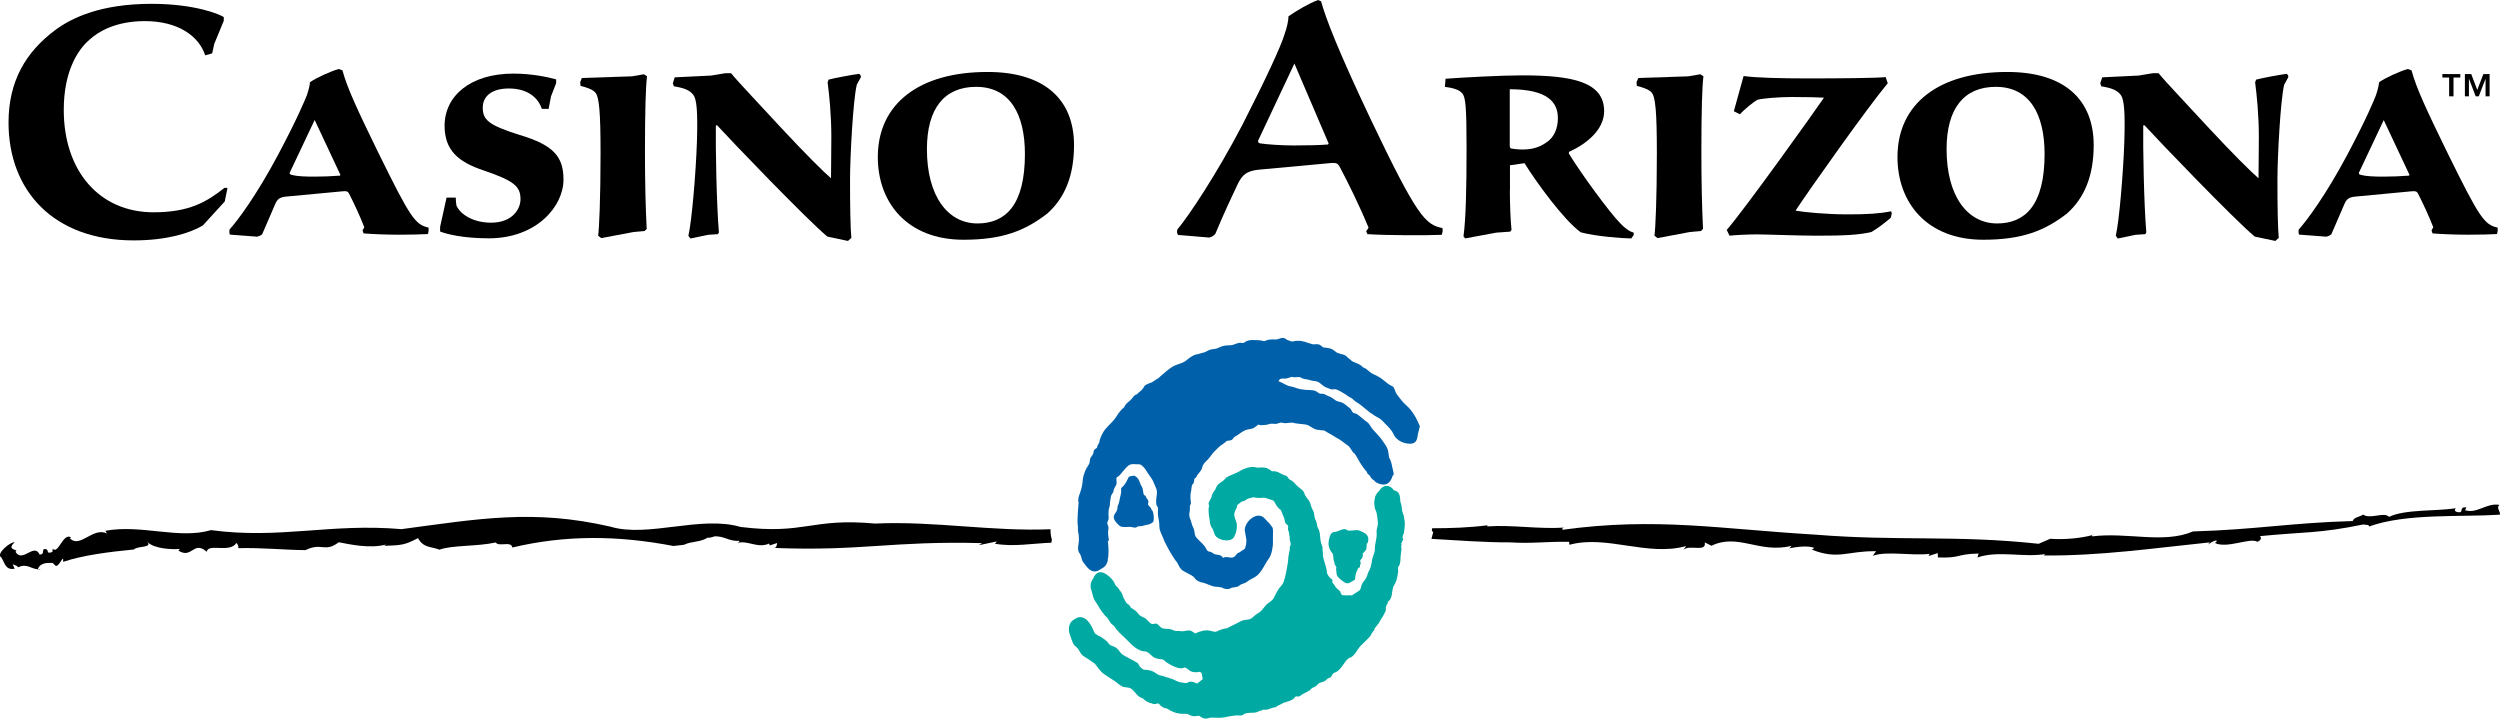 <?xml version="1.0" encoding="utf-8"?>
<!-- Generator: Adobe Illustrator 20.1.0, SVG Export Plug-In . SVG Version: 6.00 Build 0)  -->
<svg version="1.1" id="Layer_1" xmlns="http://www.w3.org/2000/svg" xmlns:xlink="http://www.w3.org/1999/xlink" x="0px" y="0px"
	 viewBox="0 0 2285.8 657" style="enable-background:new 0 0 2285.8 657;" xml:space="preserve">
<style type="text/css">
	.st0{display:none;}
	.st1{display:inline;}
	.st2{fill:#0060A9;}
	.st3{fill:#00A9A1;}
</style>
<g class="st0">
	<polygon class="st1" points="2285.8,199 2284.6,198.2 2282.1,200.8 	"/>
	<path class="st1" d="M2268.1,205.6c0.6,0.4,0.4,1.1,1,1.4l10-7.4C2274,196.4,2271.5,207.7,2268.1,205.6z"/>
	<path class="st1" d="M2264.9,205.2c-4.3-1.2-5.7,2-6.6,3.2C2259.5,205.9,2266.1,208.4,2264.9,205.2z"/>
	<path class="st1" d="M1902.1,226.8l1.3-0.2C1902.7,226.5,1902.3,226.7,1902.1,226.8z"/>
	<path class="st1" d="M1273.7,228c34.5-0.6,59.8,2.1,94.7,2.1c18.4,0.9,30.9-0.5,49.5-0.2l0.4,1.8c31.4-6.2,65.4,7.6,98.2,1.1
		l-2.3,2.4c5.2-3.6,19.6,1.9,17.9-4.6l5.7,2.1c22.4-7.8,40.1,5.1,67.4,0.4l-1.8,1.5c7.2-1,15.7-1.7,21-0.1c-0.8,0.2-0.5,0.6-2.2,1
		c22.4,6.6,47.8,0.9,71.6,1.2l-2.8,2.8c11.6-3.2,32.7,0.2,47.8-1.1l-0.9,1.3l7.7-1.8l0.2,2.7c19.7,0.5,38.3-2.1,57.5-2.4l-1,2.4
		c17.9-4.5,38.1,0.2,57-2.2l-1.3,0.9c48.1,0.2,92.3-4.8,139.8-8.6c-0.7,0.3-0.9,1-1.7,1.3c2.3-0.9,4.7-2.6,7.3-2.4
		c0.7,0.5-0.7,1.1-1.5,1.4c10.2,3.7,29.4-3.6,35.8-0.9c2.8-0.6,4-2.3,2.3-3.5c37.1-3,76.9-5.6,114.5-11.6c1.9,0.4,2.3,1.5,1.9,2.9
		c31.9-8.5,65.8-8.8,98.9-10.8c1.1-1.8-3.6-1.5-0.5-3.6c-10.8-1.2-19,5.9-29,3.6l1.1-1.8c-7.1-0.4-1.1,4.3-8.5,2.8
		c-3-1.1,0.5-2.2-0.8-2.2c-14.8,2.1-30.5,1.7-44.2,6.6c-3.8-3.4-16,1-21.8-2.1c-3.7,1.7-7.6,1.6-8.9,4c-52.3,1.6-105.4,8-159,9.4
		c-24.8,7.8-55.1,0.6-84.8,3.3c-0.2-0.3-0.2-0.5,0-0.7c-9.7,1.9-23.8,3-35.4,2.3l-9.8,3.1c-69.8-5.4-141-1.4-211.8-5.9
		c-80.3-3.8-151-11.5-229.7-3.8c0.1-0.7-0.5-1.1,1.5-1.3c-22.7,0.9-33.1-2-54.4-0.9l0.1-0.7c-27.9,2.5-57,1.7-85.7,1.2
		c0,0,0.3,0.8,0.3,2s0.3,2.5,0.3,2.5L1273.7,228z"/>
	<path class="st1" d="M2005,231.2l-0.2-0.1C2004.2,231.3,2004.5,231.3,2005,231.2z"/>
	<g class="st1">
		<path d="M12.9,410.9c7.9,3.3,23.6,4.1,57.4,4.1h20c33.4,0,60.8-0.7,66.7-3.6c0.7,0.7,0.9,1.4,1.2,2.4
			c-3.6,4.1-11.9,11.9-18.3,16.2l-40,1.9l-1.4,1.9c-0.7,6.9-1.2,30.7-1.2,57.7c0,33.6,1.2,65.3,3.1,77.7l-1,1.9l-11.9,0.2l-25.5,4
			l-1.7-1.7c2.1-14.5,3.6-48.1,3.6-82.2c0-27.2-0.5-49.6-1.2-57.4l-1.4-1.9l-23.4,0.7c-19.5,0.2-23.8,1.7-31.7,6.4
			c-1.2,0-2.9-0.7-3.3-1.7L12.9,410.9z"/>
		<path d="M157.1,545.5c-4.3,0.5-6,1.9-7.4,5.5l-9.1,21c-0.7,0.7-2.4,1.4-3.6,1.7l-19.1-1.4c-0.5-1-0.5-2.4-0.2-3.6
			c5.7-6.2,19.1-24.3,33.8-51.9c14.1-26.4,19.1-38.8,20.5-42.4c1.2-3.6,2.2-7.6,2.2-9.1c4.3-3.1,14.8-7.9,20.3-9.3l2.6,1
			c3.3,12.4,10.7,28.1,25.3,57.9c22.9,46.5,26,50.5,35.3,52.7c0.2,1.4,0,3.3-0.5,4.5c-4.3,0.2-11.9,0.5-20.3,0.5
			c-9.3,0-19.3-0.5-25-1l-0.7-2.1l1.2-2.1c-2.9-7.4-7.4-17.2-10.7-23.6c-1-1.7-1.7-1.9-4.5-1.7L157.1,545.5z M159.9,528.8
			c0,1,0.7,1.2,1.7,1.4c3.6,1,9.3,1.2,15.5,1.2c5.7,0,12.2-0.2,18.1-0.7l0.5-0.5l-18.1-38.5L159.9,528.8z"/>
		<path d="M261.7,465.9l1.2-3.8c7.6,0,35.3-0.9,47.4-1.7l0.7,1.2v1.4l-2.6,3.1c-1.2,6.4-1.7,25.7-1.7,43.6c0,21,0.2,38.4,0.7,45.5
			c7.6,1.4,18.3,2.4,30.5,2.4s18.6-0.5,22.9-1.4l0.7,0.7l-0.5,2.9c-2.6,2.9-7.9,7.4-11.4,9.8c-6,2.1-16.4,3.3-33.1,3.3
			c-14.8,0-37.2-0.5-44.3-1v-1.7c0.5-1,1.7-3.1,2.1-4.3c0.7-11.2,1.2-25,1.2-51.2c0-30-1-39.8-3.3-42.7c-1.4-1.9-5-3.3-10.5-4.5
			L261.7,465.9L261.7,465.9z"/>
		<path d="M364.1,462.3l46.9-1.9l1,2.1l-2.1,3.3c-1.2,9.1-1.4,30-1.4,45.7c4.8-1.2,12.9-5.2,17.4-9.1c6.4-8.1,19.5-28.4,24.5-36.7
			l0.2-5c12.4,0,32.4,1.2,36.7,1.4l0.7,6.2c-8.6,0.5-11.7,2.1-20.5,8.8c-6.7,4.8-23.4,20.5-28.1,25.7v1.2
			c51.5,62.9,54.1,64.8,61,67.2c0,1.7-0.7,4.3-1.9,5.5c-5.5-0.2-30-3.1-39.5-6c-11.9-9.8-31.5-33.1-45.5-51.2h-5
			c-0.5,10.5-0.2,31.5,1,48.1l-1.2,1.7l-9.1,0.7l-21.7,4.3l-2.1-1.4c1.2-6.2,1.9-29.5,1.9-57.7c0-31.9-1.2-40.5-3.6-43.4
			c-1.4-1.9-4.8-3.3-10.5-4.3l-0.2-2.1L364.1,462.3z"/>
		<path d="M504.9,462.1l35-1.2l8.6-1.4l2.1,1.4c-1,6.9-1.4,24.1-1.4,52.9c0,21.9,0.5,40.3,1.2,54.3l-1.4,1.4l-7.6,0.7l-22.9,4.3
			l-2.1-1.7c0.7-4.5,1.7-26,1.7-57.7c0-29.1-1-40.3-3.8-43.1c-1.7-1.9-5.5-3.3-10.2-4.5l-0.2-2.6L504.9,462.1z"/>
		<path d="M568.1,461.6l25.5-1.2l10.2-1.7h3.8c4,5.2,23.1,25.3,34.5,37.6c18.3,19.8,31,32.2,35.7,36.2c0-5.5,0.2-19.5,0.2-29.1
			c0-15.5-1.4-29.5-2.6-38.4l0.7-1.9c4.5-1.2,16-3.3,21.5-4c0.7,0.5,1.4,1.4,1.2,2.4l-2.9,5.2c-2.6,10.2-4.8,51-4.8,66.5
			c0,18.8,0.2,33.8,1,41.2l-2.4,2.1l-14.5-3.1c-15-12.6-67.2-67-77.4-78.2h-1c-0.2,15.2,0.5,55,2.2,75.3l-0.7,1.2l-6.9,0.5
			l-12.4,2.6l-1.4-1.9c2.4-10.2,5.2-43.6,6-66c0.7-21.9-0.2-29.8-2.4-32.9c-2.6-3.6-6.4-5-13.8-6.2l-0.7-2.1L568.1,461.6z"/>
		<path d="M820.7,488.1c-5.5-12.2-18.1-18.6-33.6-18.6c-15.2,0-22.4,5-27.2,8.8c-6.4,5.7-12.4,15.5-12.4,31.2
			c0,34.8,20.7,53.6,44.1,53.6c6.2,0,12.6-1.2,15.5-2.4c0.2-4,0.2-21.9-0.7-31l-9.5-2.6l-0.5-2.1l2.4-3.6c9.5-1.2,28.6-3.1,39.8-3.3
			l0.5,3.3l-2.9,3.3c-1,7.9-1.7,26-1.2,32.4l2.4,1.2c0.5,1.7,0.2,3.3-0.2,4c-14.5,6.2-34.3,12.9-60.5,12.9
			c-39.1,0-62.7-23.3-62.7-58.9c0-16,6.7-32.2,23.6-44.3c10.7-7.4,27.9-13.6,52.9-13.6c20.5,0,36.5,4.3,42.2,6.9v3.1l-5.5,11.9
			l-1.7,7.4L820.7,488.1z"/>
		<path d="M1016.3,441.4c-3.3-11.4-14.5-18.8-32.2-18.8c-19.5,0-28.4,9.5-28.4,21.9c0,15.2,8.3,21.9,34.8,30.5
			c35.5,11.4,44.6,24.3,44.6,46c0,29.8-29.3,54.8-72.2,54.8c-20.7,0-37.7-4.3-42.2-6.4v-3.1l5.7-25.7h5.7c0,1.7,0.2,5.2,0.9,6.9
			c5,6.2,16.9,14.8,35.7,14.8c16,0,31.2-7.6,31.2-25.5c0-14.5-7.1-21.9-35-31.7c-26.7-9.5-39.8-21.2-39.8-46.7
			c0-22.4,21.5-47.9,63.6-47.9c20.5,0,33.8,3.8,38.8,5.7v1.9l-5.2,15.7l-1.4,7.6H1016.3z"/>
		<path d="M1038.4,459.2c4.8,2.1,22.6,3.1,39.8,3.1h34.3c32.6,0,62.4-0.9,77.2-3.3l1,2.4l-2.1,3.3c-1.2,6-1.9,24.8-1.9,50.3
			c0,19.1,0.5,37.6,1.4,52.9l-1.2,1.7l-8.1,0.5l-23.1,4.8l-2.1-2.1c1-7.4,1.9-26.5,1.9-57.4c0-31.7-1.7-42.7-3.3-46
			c-7.1,3.6-20.5,5.7-27.2,5.7l-16.9,1.2l-1,1.2c-0.2,3.6-1,20-1,38.4c0,23.1,1,47.4,2.4,53.6l-1.2,1.9l-10.5,0.5l-23.4,2.9
			l-1.7-1.7c1.7-9.5,3.1-32.6,3.1-56.9c0-17.6-0.7-31.7-1-36.9l-1-1.4l-17.2,0.2c-11.4,0.2-14.8,1-21.5,5.5c-1,0-2.4-0.5-2.9-1.2
			L1038.4,459.2z"/>
		<path d="M1313.6,478.6l-1.4,6.4l-4.8,1c-4.3-9.5-12.4-16.4-30.3-16.4c-12.4,0-19.3,4.1-23.1,7.4c-7.6,6.7-12.9,17.9-12.9,33.4
			c0,29.8,16.2,48.8,42.2,48.8c16.9,0,26.5-4.8,34.6-11.2h1.9l-1.2,6.4l-11.7,12.9c-9.1,4.5-19.3,8.1-37.4,8.1
			c-40,0-62.7-24.3-62.7-58.1c0-21.4,10.2-35.7,23.8-45.5c10.5-6.9,26-13.1,51-13.1c21.7,0,34.6,4.8,36.7,6l0.2,2.9L1313.6,478.6z"
			/>
		<path d="M1326.5,462.3l46.9-1.9l1,2.1l-2.1,3.3c-1.2,9.1-1.4,30-1.4,45.7c4.8-1.2,12.9-5.2,17.4-9.1c6.4-8.1,19.5-28.4,24.5-36.7
			l0.2-5c12.4,0,32.4,1.2,36.7,1.4l0.7,6.2c-8.6,0.5-11.7,2.1-20.5,8.8c-6.7,4.8-23.4,20.5-28.1,25.7v1.2
			c51.5,62.9,54.1,64.8,61,67.2c0,1.7-0.7,4.3-1.9,5.5c-5.5-0.2-30-3.1-39.6-6c-11.9-9.8-31.5-33.1-45.5-51.2h-5
			c-0.5,10.5-0.2,31.5,1,48.1l-1.2,1.7l-9.1,0.7l-21.7,4.3l-2.1-1.4c1.2-6.2,1.9-29.5,1.9-57.7c0-31.9-1.2-40.5-3.6-43.4
			c-1.4-1.9-4.8-3.3-10.5-4.3l-0.2-2.1L1326.5,462.3z"/>
		<path d="M1562.2,529.1c0,13.3,0.7,29.5,1.7,38.6l-0.9,1.2l-6.7,0.7l-28.8,6l-1.4-1.9c2.4-18.6,2.9-45.3,2.9-89.1
			c0-40.7-1.4-53.6-5-58.1c-2.9-3.3-8.3-4.8-16.7-6.2l0.7-5.2c15.3-1.7,43.6-3.6,68.6-3.6c49.8,0,71.7,11,71.7,35.5
			c0,21-19.1,34.1-33.4,41.5v1.9c17.4,27.6,44.1,64.3,54.6,73.9c4.1,3.6,7.9,5.7,11,6.7v1.9l-2.1,2.6c-6.7,0.2-34.8-2.1-43.4-5.5
			c-15-13.3-38.6-45-56-71.5l-16.7,1.9L1562.2,529.1L1562.2,529.1z M1562.2,485c0,1.2,0.5,1.7,1.4,1.9c1,0.2,6.7,0.7,9.8,0.7
			c8.8,0,18.8-1.4,26.7-7.4c6.7-4.8,11.2-13.1,11.2-27.2c0-18.3-13.3-30.7-49.1-30.7V485z"/>
		<path d="M1686.8,460.4c15.2,1.4,34.1,1.7,41.9,1.7h16.7c12.6,0,21.2-0.7,25.5-2.1l1.9,0.7l-0.7,23.6l-0.5,1l-3.1,1.2h-1
			l-10.5-12.4c-1.2-1.2-1.9-1.7-3.8-1.4l-33.6,2.9v30.5l1,1.2c4.5,0.5,14.1,0.7,20.7,0.7c9.3,0,16.7-0.2,24.1-0.7
			c0.5,0.5,0.7,1.2,0.7,1.4c0,0.9-0.2,1.4-0.7,2.1c-1.9,2.1-6.4,6.4-9.8,8.6c-11.7,1.9-27.6,3.3-36,3.8v31.9
			c7.6,1.4,20,2.4,34.3,2.4c11,0,17.4-0.5,23.6-1.7l0.5,0.5l-0.5,3.6c-3.3,2.9-8.6,6.9-12.9,9.5c-7.9,2.6-18.3,3.6-31.5,3.6
			c-8.1,0-21.4,0-33.8-0.5l-10.7,1.9l-1.9-1.7c1-10.2,1.9-25,1.9-58.6c0-27.2-1.2-34.8-3.3-37.2c-1.7-1.9-6.7-3.1-13.3-4l0.2-3.6
			L1686.8,460.4z"/>
		<path d="M1860.2,483.8c-2.6-7.9-10-14.3-23.1-14.3c-12.6,0-18.3,6-18.3,13.3c0,8.6,3.8,12.4,26,19.3c23.8,7.2,30.7,15.2,30.7,31.5
			c0,18.8-19.1,41.2-52.4,41.2c-17.9,0-29.3-2.9-34.3-4.8v-3.3l4.5-20.5h6.4c0,1.4,0.2,3.8,0.5,5.5c2.6,6.2,11.7,12.2,24.3,12.2
			c15.5,0,20.7-10,20.7-16.4c0-8.8-4.1-12.9-25.7-20.3c-17.9-6-27.6-14.1-27.6-31.5c0-21,18.1-36.7,48.4-36.7c13.3,0,25,2.6,30,4.1
			v2.6l-3.6,9.3l-1.7,8.8L1860.2,483.8L1860.2,483.8z"/>
		<path d="M2028.4,509.3c0,21.4-6.4,37.2-18.8,48.1c-15.5,11.9-31.2,18.3-58.9,18.3c-39.6,0-60.3-26-60.3-58.1
			c0-37.4,29.1-59.8,77-59.8C2008.2,457.8,2028.4,477.6,2028.4,509.3z M1925,512.1c0,33.1,14.8,52.2,35.5,52.2
			c19.5,0,33.4-12.6,33.4-48.8c0-27.9-10.5-47.2-34.3-47.2C1937.4,468.3,1925,483.3,1925,512.1z"/>
		<path d="M2079.4,541c0,9.8,0.5,21.4,1.2,27.9l-1,1.2l-9.8,0.7l-21.9,4.1l-1.2-1.4c1.7-12.6,2.1-33.6,2.1-62
			c0-29.3-0.7-36-3.1-38.6c-2.1-2.6-6.7-3.8-12.2-4.5l0.5-5.7c12.4-1,39.1-2.4,53.9-2.4c35.3,0,57.7,4.5,57.7,25.3
			c0,13.1-12.6,23.1-24.8,28.6v1.2c9.5,15.5,28.4,41,35.7,48.6c4.5,4.8,7.4,6.2,9.8,6.9v1.7l-1.7,2.4c-6,0-25-1.4-35.5-4.3
			c-12.2-8.8-31.5-35.5-39.6-48.6l-10.2,1.4V541H2079.4z M2079.4,510.2c0,0.7,0.2,1.2,1,1.4c1,0.2,5,0.7,7.9,0.7
			c6.2,0,11.7-1.2,16.9-5c5.2-3.3,8.1-9.5,8.1-17.2c0-11-7.1-20.3-33.8-20.3L2079.4,510.2L2079.4,510.2z"/>
		<path d="M2165.9,459.2c4.8,2.1,22.6,3.1,39.8,3.1h26c16,0,39.6-0.9,43.6-2.6c0.7,0.5,1.2,1.7,1.2,2.9c-2.6,3.1-7.6,7.9-13.3,12.1
			l-27.6,1.9l-1,1.2c-0.2,3.6-1,19.8-1,38.1c0,23.1,1,47.2,2.4,53.4l-1.2,2.1l-10.5,0.2l-23.4,2.9l-1.7-1.7
			c1.7-9.5,3.1-32.6,3.1-56.9c0-17.6-0.7-31.7-1-36.9l-1-1.4l-17.2,0.2c-11.4,0.2-14.8,1-21.4,5.5c-1,0-2.4-0.5-2.9-1.2
			L2165.9,459.2z"/>
	</g>
	<path class="st1" d="M996.2,231.8c-6.3,0.2-12.5,0.6-18.8,1c1.4-0.6,1-2.4,0.3-2.8c-9,10.5-10.1-2.3-28.2,2.8
		c-2.5-0.8,0.2-2.1,0.3-2.8c-18.1-0.7-27.4,3.1-45.9,0.6c0.7-0.3,1.4-0.7,1.5-1.4l-14.6,2.3l2.8-1.3c-75.1-1.6-150.7,4.9-223.8,2.6
		c3.2,0.5,3.4-1.6,3.6-3l-6,1.5l-0.5-1.1c-9.5,3.1-17.9-2.2-25.9-0.5c1.4-0.6,1.4-0.6,1.5-1.3c-8.5,0.6-16.4-3.6-25-3
		c1.3,0,1.4-0.7,0.8-1c-6.2,2.9-13.3,7.9-19.4,10.2l0.7-0.3c-46.2-6.7-100.6-9.6-144.2-2c-0.8-4.2-11.3-0.2-13.6-3.1
		c-15.6,2.5-36.2,1.5-46.4,4.4c-6.6-2-13.2-0.8-17.7-7.1c-10.5,4.1-29.6,4.4-44.9,4.8l1.3-0.8c-13.5,2.6-29.2-0.1-39-1.4
		c-11.6,6.7-31-0.1-44.6,4.9c-15.9,0-36.7-1.5-55.5-1c0.4-1,0-2.1-1.4-3.3c-5.7,6.6-23.2,0-24.6,5.6c-10.8-7.2-12.2,5-23.6-0.7
		c0.9,0.1,1.1-0.4,1.3-0.9c-5.7,0.4-21.1,0.3-26.7-4.2c4.8,3.9-8.3,2.5-11,4.9c-20.6,1.7-41.7,4-59.2,8.7c1.5-6.2-4.4,5-7,2.2
		l-1.7-1.3c-3.5,0.1-9.7-0.3-12.8,4.1l0.1,0.3c-6,0.2-8.9-3.6-16.4-0.2c-1.7-1.4-0.5-0.5-3.9-1.7l0.7,3c-7.2,1.7-6.2-3.4-8.1-7.2
		c-3.8-2.4,8.7-10.9,11.6-10.4c-8,5.8,3.4,4.2-0.4,6c3.8,7.4,15.7-6.4,18.9,1.1c4.2,0,2.2-2.9,4.1-3.6c5.3-0.3,0.1,3.6,6.6,1.6
		l0.5-2.1c4.1,3.7,9.2-10.3,15.6-7.4l-1.1,0.5c7.7,6.6,19.2-7.4,30.6-3.4l-1.3-1.6c30-4.5,60.3,4.9,86.9-1.2
		c57,5.4,115.4-4.7,174.1-0.9c63.6-6.3,125.5-12.3,189.1-1.4c30.9,7,74.4-6.9,107.3,0.4c53.3,5.1,109.3-5.5,162.1-1.8
		c51.4-1.7,91.2,5.9,142.7,3.4l-0.2,1.4c15.4-0.3,32-0.7,47.8-0.8c0,0,0.6,1.5,0.6,2.5c0,1.9-0.3,1.5,0,3.1
		C996.9,229,997.5,231.5,996.2,231.8z"/>
	<g class="st1">
		<g>
			<path class="st2" d="M1264,145.1c-2.5-5.7-5.1-10.7-9.8-14.9c-2.7-2.4-4.7-5.1-6.8-7.9c-1-1.2-1.8-5.1-3-5.6
				c-2.6-1.1-4.8-3-7-4.8c-2.6-2.2-5-3.1-7.9-4.5c-1.4-0.8-2.5-2.1-3.9-3c-0.9-0.9-2.4-1-3.2-1.9c-1.7-1.9-4.2-2.4-6.3-3.4
				c-1.7-0.8-2.6-2.2-4.2-3.1c-1.2-1.6-3-2.3-4.9-2.5c-1.2-0.5-2.1-0.5-3.1-1.2c-0.9-0.6-1.7-1.4-2.6-1.9c-1.7-1-3.8-1.3-5.7-1.5
				c-1.6,0.3-2.4-1.2-3.7-1.9c-1.5-0.7-2.7-0.4-4.2-0.4c-0.8,0.3-3-0.8-3.8-0.8c-3.5-1.4-7.3-2.2-10.9-1.3c-1.3,0.3-2.1-0.1-3.1-0.5
				c-0.3-0.1-1.4-0.4-1.8-0.7c-3.1-2.9-5.4,0.3-8.7-0.1c-1.5-0.2-3.7,0-5.2,0.4c-0.8,0.2-1.9,0.9-2.7,0.7c-2.8-0.8-5.6-0.7-8.4-0.7
				c-1.1,0-2.7,0.3-3.7,0.7c-1,0.4-1.9,1.7-3.1,1.4c-3.4-0.8-5.6,1.7-8.8,1.7c-2.4,0-4,0.2-6.3,1c-1.2,0.4-3.4,1.7-4.5,1.7
				c-1.3,0-3.2,0.4-4.3,0.9c-1.8,0.7-2.5,1.5-4.4,1.9c-1.8,0.3-3.2,1.2-5,1.3c-2.2,0.6-4.8,2.5-6.6,4c-2.7,2.3-5.3,2.5-8.4,3.8
				c-2.2,1-4.7,2.8-6.6,4.4c-1.6,1.5-3.6,2.9-5.1,4.5c-0.3,0.3-1.2,0.8-1.6,1c-1,0.6-3.6,2.8-4.7,2.7c-1.5,0.8-4.1,1.4-4.7,3.5
				c-1.4,2.1-3.1,2.8-4.8,4.7c-2.1,0.4-2.9,2.6-4.3,3.8c-1.8,1.6-3.9,3-4.8,5.4c-2.2,1.6-4.3,4.6-5.7,6.8c-2.2,3.6-5.2,5.8-7.9,8.9
				c-1.8,2.1-3.3,5.4-4.1,8c-0.4,1.3,0,1.5-1,2.8c-0.3,0.6-0.9,1.4-0.9,2.1c0.1,1-1.3,1.2-2,2c-0.8,0.9-0.5,1.9-0.8,2.8
				c-0.2,1-1.3,2.1-1.9,3c-0.7,1.3-0.5,2.3-0.7,3.4c-0.5,2.2-2.4,3.9-3.1,6c-1.1,2.5-1.7,4.8-1.9,7.4c-0.2,3.1-1,6-2,8.8
				c-0.7,2-1.7,4.5-1,6.6c-0.3,3.5-0.5,7.1-0.7,10.6c-0.1,2-0.1,4.1,0.2,6.1c0.3,1.4-0.1,2.9,0.2,4.2c0.5,2.2,0.7,4.9,0.6,7.1
				c-0.3,3-1.3,6.1,0.6,8.8c1.2,1.6,1.2,4.2,2.3,5.9c1.6,1.9,3,4.4,5.1,5.9c2.4,1.8,5,1.4,7.3-0.2c1.4-1,2.9-1.4,3.9-2.9
				c0.3-0.3,2.1-3.6,1.5-4.1c1.1-4.3,0.6-9.4,0.1-13.9c0.2,0.1,0.6,0.1,0.9,0.2c-0.4-2.1-0.5-3.9-0.7-6c0.2-1,0.2-1.9,0.3-2.9
				c0.3-1.6-0.7-2.3-0.8-3.6c-0.1-1,0.2-1.6,0.7-2.6c0.5-1.1,0.1-3,0.1-4.1c0-1,0.2-1.8,0.2-2.8c-0.1-1.4,0.9-2.6,0.9-4
				c-0.1-1.4,0.4-3.8,0.7-5.3c0.1-0.9,0.4-1.8,1-2.6c0.7-1,0.9-1.4,1.1-2.6c0.3-1.9,1.8-3.1,2.1-4.9c0.3-1.9-0.7-3.2,0.3-4.7
				c1.7-0.6,3-2.8,4.1-4c1.4-1.6,4.1-5.2,6.3-5.2c1.3-0.3,3.1,0.1,4.4,0c2.3-0.1,2.4,0.4,3.9,1.7c2,1.7,2.7,3.9,4.3,5.9
				c1.3,1.7,2.7,3.8,3.5,5.8c1.2,3,2.6,4.9,2.1,8.5c-0.3,1.9-1,6.8,0.2,8.3c1,1.1,0.7,3.3,0.6,4.7c-0.1,1.6,0.3,3.6,0.6,5.2
				c0.5,2,0.3,3.4,0.5,5.4c0.2,3.1,1.8,5.2,2.8,8.1c1,2.9,2.8,5.5,4.1,8.2c1,1.9,2.4,4,3.5,5.8c0.4,0.6,0.8,1.2,1.2,1.7
				c1.7,1.6,2,4,3.6,5.7c1,1.6,3.5,2.5,4.9,3.4c1.6,0.9,4.1,1.9,5.1,3.4c1,1.7,3.5,2.9,5.3,3.2c3.2,0.6,6.1,2.5,9.3,3
				c1.1,0.2,4.6,0.2,5.5,1c0.8,0.7,4.2,1.1,5.1,0.5c1.9-1.4,5.2-0.6,6.8-2.1c1.5-1.4,4-1.5,5.7-2.9c2.1-1.8,4.9-2.5,7.1-4.4
				c3.7-3.2,5.8-8.6,8.6-12.3c1.9-2.5,2.9-8,2.9-11.5c-0.1-1.9,0-3.6,0-5.5c0-1.2,0.3-4.7-0.6-5.6c-0.7-0.7-1.2-1.6-1.7-2.4
				c-1.3-1.3-2.6-2.6-3.9-4c-5.4-5.4-13.8,2.3-14.1,7.9c-0.5,0,1.1,7,1.1,7.7c0.1,1.9-0.3,4.7-1.2,6.4c-1.2,0.7-2.4,1.6-3.5,2.4
				c-0.5,0.5-1.4,0.5-1.7,0.9c-1.2,1.1-1.1,1.9-2.8,2.8c-2.8,0.9-4.8-1.1-7.6,0.5c-1-2.4-3.6-2.1-5.7-2.6c-1.1-0.3-1.9-1.3-3-1.7
				c-2-0.7-2.3-0.1-3.3-2.3c-1.6-3.2-4.4-5.1-6.8-7.8c-2.2-2.4-1-4.6-2.4-7.2c-1.3-2.4-1.4-4.9-2.6-7.3c-0.5-1.7-0.4-3.1,0-4.7
				c0.3-1.4-0.3-3.8,0.6-4.9c0.5-0.7,0-2.8-0.1-3.6c-0.1-1.7,0.1-2.9,0.1-4.5c0.7-1.5,0.4-5.3,1.5-6.4c1-0.9,0.8-1.2,1-2.3
				c0.2-0.6,0-1.5,0.5-1.9c1.2-0.8,1.1-0.9,1.6-2.1c1.2-1.7,3.2-3.6,3.6-5.6c0.5-2.6,2.3-4,4.2-5.9c1.3-1.3,2.4-3,3.6-4.6
				c1.1-1.3,2.6-2.5,3.8-3.8c1.8-1.9,4.2-2.9,6-4.8c1.6-0.6,2.8,0.1,4.2-1.3c1-1,1.1-1.6,2.4-2.3c1.2-0.6,3-2,4.4-2.9
				c1.2-0.7,3-1.7,4.3-1.8c1.7-0.2,3.3-0.6,4.8-1.4c0.6-0.3,1.7-1.4,2.2-1.7c0.6-0.9,1-0.2,1.8-0.1c1.6,0.2,3-0.2,4.5-0.2
				c1.1-0.1,2.2-0.7,3.3-0.8c1.3-0.1,2.7,0.3,4,0.1c1.4-0.2,2.5-1.1,4-0.7c2.7,0.8,4.7-0.1,7.3-0.1c3,0.8,6.4,0.9,9.5,1.4
				c3.4,0.5,5.6,3.7,9.1,3.9c0.9,0,1.8,0.2,2.7,0.4c2.1-0.4,3.1,1.1,4.8,1.9c2.3,1.1,4.3,2.7,6.6,3.9c2.3,1.2,4.4,3.2,6.7,4.6
				c1.5,1,1.9,1.7,3,3.2c0.2,0.3,1.7,3,2.4,2.9c1.8,2.4,3.2,5.5,4.9,8c1.1,1.7,2.4,3.5,3.8,5.1c0.8,0.9,0.2,1.4,1.4,2.1
				c1.3,0.7,1.4,1.9,2.4,3c0.4,0.5,2.4,1.5,2.5,2.2c2.1,1.6,6.1,3,8.7,1.6c1.9-1.1,3.3-3.4,3.9-5.5c0.2-0.6,1-0.8,0.9-1.5
				c-0.3-2-0.9-4-1.2-6c-0.4-2.1-0.9-4.2-2.1-6c-0.1-1.7-0.4-3.5-0.8-5.2c-0.4-2-2.2-4.3-3.3-6c-2.1-3.3-5.1-6.2-7.7-9.2
				c-1.3-1.5-2.5-4.3-4.1-5.3c-1.3-0.8-2.6-2.2-4-3.2c-1.1-0.8-3.3-3-4.8-3c-1.7,0-2.6-3.1-3.2-3.5c-2.1-1.4-3.8-3.4-6.2-4.3
				c-1.5-0.5-2.8-0.5-4.3-1.4c-0.9-0.6-1.8-1.4-2.7-1.9c-1.5-1-3.5-1.5-5.1-2.4c-1.5-0.8-3.1,0-4.5-1c-0.6-0.5-1.8-1.3-2.6-1.6
				c-2.7-0.9-6.1-0.3-8.9-1c-3-0.2-5.6-1.7-8.6-2.2c-3.4-0.6-5.4-2.6-8.6-3.7c-0.1,0-0.1,0-0.1,0c1.2-1.9,1.1-1.7,3.1-1.9
				c0.5-0.1,1,0.1,1.5,0c1.7,0,3.1-0.7,4.7-1.3c0.7-0.1,1.4,0.3,2.1,0.3c0.9,0,1.7-0.3,2.5-0.1c0.3,0.1,0.5,0,0.7,0
				c1.3-0.2,1.8,0.6,2.9,1c1.9,0.6,3.8,0.5,5.7,1.3c1.6,0.6,2.9,0.4,4.4,0.8c2,0.5,3.7,2.5,5.4,3.6c1.4,0.9,2.9,1.2,4.4,1.9
				c1.6,0.7,2.9-0.2,4.3,0.3c2.2,0.7,4.8,2.5,6.9,3.8c1.5,1.5,4.1,2.1,5.3,3.6c1.2,1.3,2.9,2.1,4.4,3.2c2.8,2,5.2,4.4,7.9,6.5
				c1.1,0.2,2.3,1.7,3.4,2.1c2.1,1.1,3.7,1.9,5.3,3.7c2.1,2.3,4.5,4.4,6.3,6.8c0.8,1.1,1.4,2.4,2.1,3.6c2.3,3.7,7,5.7,11.2,5.8
				c4,0,5-2.5,5.5-5.7C1262.7,149.8,1263.7,147.4,1264,145.1"/>
		</g>
		<g>
			<path class="st2" d="M1046.6,203.6c0.2,2.1-1.2,3.3-2.2,5c-1.7,3,1.2,5.8,3.2,7.8c2.2,2.2,6.4,0.7,9.2,1.3
				c1.4,0.3,2.8,0.9,3.9-0.2c0.5-0.5,2.8-0.3,3.6-0.5c2.9-1.1,5.3-0.7,7.7-2.9c1.3-1.2,0.3-9.1-1.2-8.9c0.8-1.1-3.1-3.1-2.3-4.4
				c0.8-1.7-0.4-3.3-1.5-4.5c-0.3-0.4,0-0.7-0.2-0.9c-0.4-0.6-1.1-0.4-1.5-1.3c-0.4-1.2-0.4-2.7-0.7-4c-0.3-1.2-0.9-1.8-1.4-2.9
				c-1-2.6-1.5-5-4.5-6.4c-0.5-0.2-3.9,0.3-4.3,1c-1,2.3-2.4,5.3-4.3,6.9c-1.2,1-1.2,1.3-1.1,2.5c0.2,2.1-0.5,3.8-0.9,5.8
				c-0.2,1.1-0.4,2.2-0.7,3.2C1047.4,201.2,1046.6,202.5,1046.6,203.6"/>
		</g>
		<g>
			<path class="st3" d="M1252.8,211.2c0.1-1.7-1.2-3.9-1.5-5.6c-0.2-1.3-0.2-2.7-0.5-4c-0.2-1.1-0.8-1.9-0.8-2.9
				c0-2.1-0.4-5.7-2.5-6.7c-0.7-0.4-1.8-0.6-2.4-1c-0.6-0.6-0.7-1.1-1.4-1.6c-3.2-2.5-6.6-1.3-8.7,1.8c-0.5,0.8-1.2,1.3-1.8,2.1
				c-0.6,0.7-1.1,1.8-1.4,2.7c-0.3,0.6-0.2,2.2-0.5,2.6c-0.1,2,0,5.4,1,7.2c1.1,1.9,1.1,5.4,1.5,7.6c0.3,2.3-0.1,3.6-0.6,5.7
				c-0.5,1.7,0,3.3-0.2,4.9c-0.1,1.9-0.7,3.7-0.9,5.5c-0.5,1.7-0.3,3.6-0.5,5.2c-0.4,2.6-1.7,4.8-2,7.2c-0.4,3-1,5.6-2.6,8.3
				c-0.4,0.6-0.6,1.6-0.8,2.3c-0.8,2.5-2.4,3.8-3.6,5.9c-1,1.8-0.7,4.5-2.9,5.5c-0.6,0.2-1.2,0.9-1.8,1.2c-0.9,0.5-2,1.2-2.8,1.8
				c-1.1-0.1-2.3-0.3-3.4,0c-1.2,0-2.4-0.2-3.5-0.2c-0.3-0.2-1.2-1.3-1-1.3c-0.5-0.9-0.1-1-1-1.8c-0.8-0.8-1.8-1.5-2.6-2.3
				c-0.9-1.1-1.1-2.4-2.4-3.3c-0.3-0.5,0-2.2-0.2-2.3c-1.5-0.8-3.6-3.4-3.7-5c-0.3-2.4-1-5.3-1.8-7.7c-0.3-1.1-0.6-2.3-0.9-3.2
				c-0.5-1.5-0.1-3-0.4-4.5c-0.3-1,0.2-2.3-0.3-3.5c-0.3-0.6-0.4-1.3-0.7-2c-1.3-3.8-0.3-8.1-2.5-11.7c-0.4-0.6-0.6-1.9-0.6-2.6
				c-0.3-1.1-0.5-2.1-1.1-3.2c-0.7-1.3-0.9-3.4-1.1-4.9c-0.4-1.3-1.3-2.6-1.7-3.9c-0.7-2-0.9-3.8-2.4-5.4c-0.7-0.7-1-1.3-1.5-2
				c-1-1.2-1-2.8-1.9-3.9c-0.8-1-2.5-2.4-3.6-3.2c-1.8-1.4-3.3-3.9-5.5-4.9s-1.8-3.2-4.6-3.6c-2.8-1-4.8-3.1-8-2.8
				c-0.8,0.1-1.5-0.3-2-0.9c-1.2-0.8-2.3-1.5-3.9-1.7c-1.7-0.3-3.8-0.1-5.5,0c-0.9-0.2-2.6-0.6-3.6-0.5c-2.4,0.1-6.3,1.2-8.3,2.5
				c-1.7,1.1-3.9,2.1-5.7,2.8c-1.6,0.7-4.6,1.7-5.7,3.2c-1.4,2-4.2,2.8-5.7,4.8c-0.6,0.8-0.9,1.8-1.2,2.6c-1.1,2-2.6,3.5-2.9,5.9
				c-0.8,1.2-1.2,2.6-2,3.9c-0.4,0.6,0.2,1.7,0.2,2.5c-0.9,3.2,0.1,7.8,0.5,11.1c0.2,1.6,0.5,3.3,1.5,4.6c1.4,1.8,1.4,4.6,3,6.3
				c2.9,3,11,4.2,13.1-0.1c1.4-2.8,1.8-4.8,1.8-8.2c-0.1-2.5-1.4-4.1-1.8-6.6c-0.4-2.4,0.8-4.1,1.7-6.1c0.2-0.4-0.1-1.9,1.1-2.2
				c0.4-0.4,2.2-2,2.4-1.9c0.5-0.3,1.5-0.3,2.1-0.7c1.6-1,1.9-1.5,3.7-1.9c2.1-0.5,2.4-1,4.6-0.3c0.7,0.1,1.5,0.2,2.4,0.2
				c2,0,3.6-0.6,5.7,0.3c1.3,0.8,4.3,0.9,5,2.2c1.3,2.3,2.3,4.6,4.6,6c1,1.2,1.2,3.4,2,4.8c1,1.7,0.7,5,2.6,6.1
				c1.2,0.7,0.7,1.5,0.6,2.8c-0.1,1.1,1.1,3,0.8,3.9c-0.2,0.5,0.5,1.1,0.5,1.7c0,1.1-0.1,2.2,0.2,3.3c0.2,1.5,0.9,1.9,0.3,3.4
				c-0.2,0.5-0.6,1.6-0.4,2.1c0.3,1.2-0.8,2.5-0.7,3.9c-0.6,2.1-0.4,4.2-0.8,6.4c-0.9,4.8-1.4,9.4-3.1,14.1c-0.6,1.8-2.2,3-3.3,4.6
				c-1,1.6-1.9,3.2-2.8,4.9s-1,2.3-2.4,3.6s-3.1,2.1-4.4,3.6c-1.8,2.2-3.2,4.4-5.8,5.7c-2.5,1.2-3.6,3.8-6.6,4.4
				c-1.8,0.4-3.7,0.2-5.4,1.2c-2.4,1.3-4.8,2.6-7.3,3.7c-0.9,0.4-2.1,1-2.8,1.5c-1.9,0.1-3.8,0.8-5.6,1.4c-2.2,1.2-2.6,1.3-5.1,0.6
				c-2.4-0.7-4-0.8-6.5-0.3c-1.8,0.4-3.9,1.1-5.6,2c-0.7-0.5-1.4-1.2-2.2-1.6c-2.4-1.5-5.2,0.3-7.9-0.1c-0.8-0.1-1.4-0.1-2.2-0.2
				c-2.2,0.4-3.8-1.1-6-1.4c-1.6-0.2-4.5,0-5.8-0.9c-1-0.7-1.8-1.9-2.8-2.6c-1.4-1-3,0.4-4.2-0.2c-2-1-3.1-3.6-5.4-4.5
				c-1.5-0.8-2.9-1.3-3.8-2.6c-1.3-1.8-3.4-3.4-5.3-4.4c-0.9-1.1-1.1-2.2-2.5-2.8c-1.1-0.7-2.3-3.3-3-4.5s-0.7-2.6-1.6-3.8
				c-0.7-0.9-1.5-1.7-1.9-2.7c-0.3-0.6-1.5-1.5-2-2.1c-0.8-1.8-1.7-3.4-3.1-4.9c-4-4.4-10-7.8-13-0.4c-2,2.5-2.5,5.5-1.5,8.4
				c0.8,2.3,1.3,5.8,2.6,7.9c0.8,1.4,1.7,2.4,2.4,3.6c1.4,2.7,3.3,5.3,5.2,7.4c2.2,1.2,3,5,5,6.1c1.3,0.7,2.3,2.8,3.3,3.8
				c1.2,1.3,2.4,2.7,3.7,3.9c4.8,4.1,8.8,10.3,15.3,11.5c3.8-0.3,5,3.3,8.1,4.6c1.5,0.7,3.4,1,5,1.1c1.5,0.1,2.6,1.7,3.7,2.4
				c2.3,1.5,5.3,3.1,8,3.8c1.1,0.3,2.2,0.4,3.3,0.2c-1.4,0.3,1.6-0.5,1.6-0.5c1.9,0.5,3,2.6,5.2,3.1c1.7,0.4,3.6,0.5,5.2,0
				c1.5,0.7,1.6,0.4,1.8,2.1c0.1,1.1,0.4,2.2,0.6,3.2c-1.3,1-2.7,2.3-4.1,3.2c-1.7-0.7-3.3-1.7-5.2-1.3c-1,0.2-1.8,1-2.8,1.1
				c-0.7,0-2.3-0.4-3-0.4c-3.3-0.3-5.2-2.3-8.3-3c-2.5-0.6-5-1.8-7.6-2.2c-1.1-0.2-3.1-1.9-4.4-2.5c-1.7-0.8-4.8-1.6-6.6-1.4
				c-1.1-0.1-3.2-1.8-3.8-3c-0.4-0.7-0.3-1.1-1-1.8c-2-1.5-4.2-2.4-6.4-3.6c-2.3-1.3-4.8-2.3-6.3-4.2c-1-1.5-2.2-2.9-3.8-3.7
				c-2.1-1.1-3.4-0.7-4.7-2.8c-0.9-1.5-3.6-3.4-5.1-4.4c-1.4-0.9-4.2-1.7-4.9-3.3c-1.9-4.4-5.3-12-11.5-10.9
				c-1.1,0.2-4.2,2.1-4.9,2.9c-1.9,2.2-2.4,5.9-1.5,8.5c0.9,2.7,1.6,5.3,2.9,7.8c1.1,1.6,2.7,2.4,3.7,3.9c1.2,2.2,1.8,3.8,4.2,5.2
				c2.6,1.5,4.9,3.3,7.4,5c2.2,2.6,3.9,5.6,6.8,7.6c2.3,1.6,4.7,3.1,7.1,4.6c1.9,1.2,3.5,2.9,5.5,4c2.2,1.3,4.8,0.4,6.8,1.8
				c2.9,2.1,4.4,5.9,8.1,6.9c0.7,0.2,0.8,0.8,1.3,1.1c1.2,1.1,3.6,2.3,5.1,2.6c0.9,0.3,1.5,0.8,2.6,0.6c1.5-0.1,2.3-1.1,3.3,0.3
				c0.9,1.2,1.9,1.6,3,2.4c0.9,0.6,1.5,0,2.6,0.7c3.1,1.9,5.5,3.1,9.2,3.6c1.7,0.2,3.3,0,4.9,0.2c1,0.1,1.3,0.6,2.2,1
				c1.7,0.8,3.2,0.8,5.1,0.5c0.2,0,1.2-0.3,1.4-0.1c2,1.4,4,2.5,6.5,1.7c2-0.6,2.6-0.5,4.9-0.4c2.9,0.1,6,0.1,8.9-0.7
				c1.6-0.4,3.5-0.6,5.1-0.8c1.7-0.4,3.5,0.1,5.2-0.2c1-0.3,1.1-0.7,1.9-1.1c2.4-1.2,6.3-0.4,8.8-1.2c0.8-0.2,1.5-0.7,2.3-1
				c0.9-0.2,1.7-0.5,2.5-0.8c1.5,0.3,3,0,4.4-0.6s2.8-1,4.4-1.2c0.6,0,0.9-0.8,1.5-1c1.7-0.6,4.3-2.5,5.8-2.6
				c2.3-0.8,5.5-1.5,6.9-3.8c0.9-0.8,1.5,0.1,2.4-0.1c1.2-0.3,2.5-1.6,3.5-2.1c2-1,4.4-1.9,5.8-3.7c1-0.8,2.4-1.1,3.5-1.9
				c0.8-0.6,1.5-1.8,2.5-2.2c1.2-0.5,2.6-0.6,3.7-1.4c0.7-0.5,1.3-1.3,2.1-1.8c0.6-0.4,1.4-0.2,2-0.9c1-1,1.2-2.9,2.7-3.3
				c4.8-1.3,6.6-7.8,10.3-10.5c4-0.9,5.7-5.9,8.2-8.5c2.4-2.6,4.6-4.3,7-7.1c1.1-1.2,1.5-3.3,2.7-4.1c0.6-0.3,0.4-1.5,0.8-2
				c1.2-0.7,1.3-2.1,2.3-2.7c0.6-0.3,0.9-1.6,1.2-2.2c0.9-1.6,2.1-3,2.9-4.7c0.9-1.9,2-2.8,1.4-4.8c0.5-0.8,0.2-1.9,1.1-2.7
				c0.3-0.2,0.3-1.2,0.5-1.7c0.7-0.4,1.3-1.1,1.7-1.8c2-3.2,0.9-7.3,2.9-10.3c1.3-2.1,2-5,2.5-7.3c0.3-1.4,0.5-3.3,0.3-4.5
				c-0.2-1.4,1-2.1,1.3-3.3c0.7-2.6,0.3-5.1,0.8-7.6c0.2-1,0.3-2.2,0.4-3.3c0-0.9-0.4-1.7-0.1-2.6c0.4-0.9-0.1-0.9,0-1.5
				c0.3-0.8,1.2-2.4,1.4-3.2c-0.2-0.3-0.4-0.5-0.6-0.8c0.1-0.4,0.2-0.9,0.2-1.4c0.2-0.9,0.6-1.7,0.8-2.5
				C1253.1,218.2,1253.7,214.5,1252.8,211.2"/>
		</g>
		<g>
			<path class="st3" d="M1226.6,229.1c0.7-2.4,0.8-4.5-1.1-6.4c-0.9-1-4.4-2.5-5.8-2.8c-1.6-0.4-7.5,1-8.4-0.3
				c-0.6-0.8-2.8-0.4-3.7,0c-0.9,0.4-3.9,1.5-4.8,1.5c-2.7,0-3.2,2.4-3.8,4.6c-1.2,4.4-0.4,7.4,2.4,11.1c0.6,0.6,0.5,3.3,0.7,4.2
				c0.3,1.3,0.6,2.7,1,3.9c0.1,0.4,0.6,0.7,0.7,1.1c0.6,0.6,0.1,0.9,0.1,1.6c0.1,1.3,0.3,2.5,0.4,3.8c0.1,2,3.3,4.5,4.8,5.4
				c1.5,1.2,3.5,1.9,5.1,0.5c0.5-0.4,3.3-1.8,3.3-2c0.2-2.2,0.7-5.1,1.7-6.7c0.7-1.1,0.2-1.8,1.5-1.9c0.6-0.1,0.4-0.8,0.4-1.3
				c0-1.5,1.1-0.9,0.4-2.6c-0.7-1.9,1-2,1.5-3.7c0.8-3-1.1-1.6,1.5-3.9c0.8-0.9,1.6-1.8,1.4-3.2
				C1226.1,231,1225.4,229.4,1226.6,229.1"/>
		</g>
	</g>
	<g class="st1">
		<path d="M2264.8,555.9h-4.8v13.2h-3v-13.2h-4.8v-2.5h12.6V555.9z M2276.7,564.6l4.3-11.1h4.4v15.7h-2.9v-12.3h-0.1l-4.7,12.3h-2.1
			l-4.7-12.3h-0.1v12.3h-2.9v-15.7h4.4L2276.7,564.6z"/>
	</g>
</g>
<g>
	<g>
		<path d="M187.6,50.6c-5.6-17.4-24.5-31.3-55.2-31.3c-27,0-42.8,9.9-50.2,16.7C71,45.3,58.3,65.4,58.3,100.5
			c0,55.8,32.5,93.6,82.1,93.6c32.5,0,48.3-9.3,64.8-22.3h2.8l-2.5,12.4l-20.1,22c-12.1,7.1-33.2,13.6-63.2,13.6
			C48.8,219.8,7.8,174.2,7.8,112c0-37.8,15.8-64.5,42.8-84.6c15.2-11.2,41.5-23.9,88-23.9c40.3,0,62.9,9.9,66,12.1V19l-8.7,21.1
			l-1.9,8.7L187.6,50.6z"/>
		<path d="M261.1,179.8c-5.6,0.6-7.7,2.5-9.6,7.1l-11.8,27.3c-0.9,0.9-3.1,1.9-4.7,2.2l-24.8-1.9c-0.6-1.2-0.6-3.1-0.3-4.7
			c7.4-8.1,24.8-31.6,44-67.6c18.3-34.4,24.8-50.5,26.7-55.2c1.6-4.6,2.8-9.9,2.8-11.8c5.6-4,19.2-10.2,26.3-12.1l3.4,1.2
			c4.3,16.1,13.9,36.6,32.8,75.3c29.7,60.4,33.8,65.7,45.9,68.5c0.3,1.9,0,4.3-0.6,5.9c-5.6,0.3-15.5,0.6-26.3,0.6
			c-12.1,0-25.1-0.6-32.5-1.2l-0.9-2.8l1.6-2.8c-3.7-9.6-9.6-22.3-13.9-30.7c-1.2-2.2-2.2-2.5-5.9-2.2L261.1,179.8z M264.8,158.1
			c0,1.2,0.9,1.5,2.2,1.9c4.7,1.2,12.1,1.5,20.1,1.5c7.4,0,15.8-0.3,23.6-0.9l0.6-0.6l-23.6-50.3L264.8,158.1z"/>
		<path d="M495.4,99.5c-3.4-10.2-13-18.6-30.1-18.6c-16.4,0-23.9,7.7-23.9,17.4c0,11.2,5,16.1,33.8,25.1c31,9.3,40,19.8,40,40.9
			c0,24.5-24.8,53.6-68.2,53.6c-23.2,0-38.1-3.7-44.6-6.2v-4.3l5.9-26.7h8.4c0,1.9,0.3,5,0.6,7.1c3.4,8.1,15.2,15.8,31.6,15.8
			c20.1,0,27-13,27-21.4c0-11.5-5.3-16.7-33.5-26.3c-23.2-7.7-35.9-18.3-35.9-40.9c0-27.3,23.6-47.7,62.9-47.7
			c17.4,0,32.5,3.4,39.1,5.3V76l-4.7,12.1l-2.2,11.5L495.4,99.5L495.4,99.5z"/>
		<path d="M532,71.3l45.6-1.5l11.2-1.9l2.8,1.9c-1.2,9-1.9,31.3-1.9,68.8c0,28.5,0.6,52.4,1.6,70.7l-1.9,1.9l-9.9,0.9l-29.8,5.6
			l-2.8-2.2c0.9-5.9,2.2-33.8,2.2-75c0-37.8-1.2-52.4-5-56.1c-2.2-2.5-7.1-4.3-13.3-5.9l-0.3-3.4L532,71.3z"/>
		<path d="M616.9,70.7l33.2-1.6l13.3-2.2h5c5.3,6.8,30.1,32.8,44.9,49c23.9,25.7,40.3,41.8,46.5,47.1c0-7.1,0.3-25.4,0.3-37.8
			c0-20.1-1.9-38.4-3.4-49.9l0.9-2.5c5.9-1.6,20.8-4.3,27.9-5.3c0.9,0.6,1.9,1.9,1.6,3.1l-3.7,6.8c-3.4,13.3-6.2,66.3-6.2,86.5
			c0,24.5,0.3,44,1.2,53.6l-3.1,2.8l-18.9-4c-19.5-16.4-87.4-87.1-100.7-101.7h-1.2c-0.3,19.8,0.6,71.6,2.8,97.9l-0.9,1.6l-9,0.6
			l-16.1,3.4l-1.9-2.5c3.1-13.3,6.8-56.7,7.8-85.8c0.9-28.5-0.3-38.7-3.1-42.8c-3.4-4.6-8.4-6.5-18-8.1l-0.9-2.8L616.9,70.7z"/>
		<path d="M982,132.7c0,27.9-8.4,48.3-24.5,62.6c-20.1,15.5-40.6,23.9-76.5,23.9c-51.4,0-78.4-33.8-78.4-75.6
			c0-48.7,37.8-77.8,100.1-77.8C955.6,65.7,982,91.5,982,132.7z M847.5,136.4c0,43.1,19.2,67.9,46.2,67.9
			c25.4,0,43.4-16.4,43.4-63.5c0-36.3-13.6-61.4-44.6-61.4C863.6,79.4,847.5,98.9,847.5,136.4z"/>
		<path d="M1077.1,214.8c-0.9-1.2-1.2-3.1-0.6-5c10.2-12.1,35.9-50.5,59.5-95.8c22-43.1,35-71.3,38.4-82.4
			c2.2-6.2,3.7-12.7,3.7-16.7c7.1-5,19.2-12.1,27-14.9l2.8,1.2c4,14.9,15.5,44.9,44.9,106.9c43.1,90.5,50.5,97.3,66,100.4
			c0.6,1.9,0,4.6-0.6,6.2c-14.3,0.6-47.7,0.6-67.9-0.6l-1.2-2.5l2.2-3.4c-8.4-20.5-19.2-42.1-26.3-55.5c-1.6-3.1-3.1-4-7.4-3.7
			l-67.3,6.2c-10.5,1.2-14.3,4.7-18.3,12.4c-5.9,12.4-13.3,28.2-20.8,46.2c-1.2,1.6-3.7,3.1-5.6,3.4L1077.1,214.8z M1150.3,128.6
			c0,1.6,0.3,2.2,1.9,2.5c5.3,0.9,20.1,1.9,30.4,1.9c12.4,0,25.1-0.3,31.6-0.9l0.6-0.9l-31.3-73.1L1150.3,128.6z"/>
		<path d="M1380.5,173.9c0,12.7,0.6,27.9,1.5,36.3l-1.2,1.6l-12.7,0.9l-28.5,5.3l-1.5-1.9c2.2-16.4,2.8-43.7,2.8-80.6
			c0-38.1-0.9-46.8-4-50.2c-2.8-3.4-8.7-5-15.8-5.9l0.6-7.4c16.1-1.2,50.8-3.1,70-3.1c45.9,0,75,5.9,75,32.8
			c0,17-16.4,30.1-32.2,37.2v1.6c12.4,20.1,36.9,53.3,46.5,63.2c5.9,6.2,9.6,8.1,12.7,9v2.2l-2.2,3.1c-7.8,0-32.5-1.9-46.2-5.6
			c-15.8-11.5-40.9-46.2-51.4-63.2l-13.3,1.9v22.8H1380.5z M1380.5,133.9c0,0.9,0.3,1.6,1.2,1.9c1.2,0.3,6.5,0.9,10.2,0.9
			c8.1,0,15.2-1.6,22-6.5c6.8-4.3,10.5-12.4,10.5-22.3c0-14.3-9.3-26.3-44-26.3v52.3H1380.5z"/>
		<path d="M1498,71.3l45.5-1.5l11.2-1.9l2.8,1.9c-1.2,9-1.9,31.3-1.9,68.8c0,28.5,0.6,52.4,1.5,70.7l-1.9,1.9l-9.9,0.9l-29.8,5.6
			l-2.8-2.2c0.9-5.9,2.2-33.8,2.2-75c0-37.8-1.2-52.4-5-56.1c-2.2-2.5-7.1-4.3-13.3-5.9l-0.3-3.4L1498,71.3z"/>
		<path d="M1594.2,69.5c10.5,1.6,35,2.2,58.3,2.2c28.8,0,63.5-0.3,71.6-1.2l1.9,5.6c-18.6,22.3-71.9,97.6-84.3,116.5
			c8.4,1.5,28.5,3.4,47.7,3.4c18,0,28.2-0.6,39.7-2.8l0.6,1.9l-0.9,4c-4.6,4-12.7,10.2-17.7,13c-11.5,2.8-26,3.4-49.9,3.4
			c-16.1,0-47.4-1.2-54.8-1.2s-20.4,0.6-25.1,1.2l-2.5-5.3c16.1-18.3,82.7-111.6,88.9-120.9c-3.7-0.3-16.4-0.6-29.1-0.6
			c-12.4,0-26.6,1.2-31.6,2.5c-3.7,1.9-12.4,9-16.1,13.3l-5.6-2.8L1594.2,69.5z"/>
		<path d="M1914.3,132.7c0,27.9-8.4,48.3-24.5,62.6c-20.1,15.5-40.6,23.9-76.5,23.9c-51.4,0-78.4-33.8-78.4-75.6
			c0-48.7,37.8-77.8,100.1-77.8C1888,65.7,1914.3,91.5,1914.3,132.7z M1779.8,136.4c0,43.1,19.2,67.9,46.2,67.9
			c25.4,0,43.4-16.4,43.4-63.5c0-36.3-13.6-61.4-44.6-61.4C1795.9,79.4,1779.8,98.9,1779.8,136.4z"/>
		<path d="M1922.1,70.7l33.2-1.6l13.3-2.2h5c5.3,6.8,30.1,32.8,44.9,49c23.9,25.7,40.3,41.8,46.5,47.1c0-7.1,0.3-25.4,0.3-37.8
			c0-20.1-1.9-38.4-3.4-49.9l0.9-2.5c5.9-1.6,20.8-4.3,27.9-5.3c0.9,0.6,1.9,1.9,1.5,3.1l-3.7,6.8c-3.4,13.3-6.2,66.3-6.2,86.5
			c0,24.5,0.3,44,1.2,53.6l-3.1,2.8l-18.9-4c-19.5-16.4-87.4-87.1-100.7-101.7h-1.2c-0.3,19.8,0.6,71.6,2.8,97.9l-0.9,1.6l-9,0.6
			l-16.1,3.4l-1.9-2.5c3.1-13.3,6.8-56.7,7.8-85.8c0.9-28.5-0.3-38.7-3.1-42.8c-3.4-4.6-8.4-6.5-18-8.1l-0.9-2.8L1922.1,70.7z"/>
		<path d="M2153,179.8c-5.6,0.6-7.7,2.5-9.6,7.1l-11.8,27.3c-0.9,0.9-3.1,1.9-4.7,2.2l-24.8-1.9c-0.6-1.2-0.6-3.1-0.3-4.7
			c7.4-8.1,24.8-31.6,44-67.6c18.3-34.4,24.8-50.5,26.6-55.2c1.6-4.6,2.8-9.9,2.8-11.8c5.6-4,19.2-10.2,26.3-12.1l3.4,1.2
			c4.3,16.1,13.9,36.6,32.8,75.3c29.7,60.4,33.8,65.7,45.9,68.5c0.3,1.9,0,4.3-0.6,5.9c-5.6,0.3-15.5,0.6-26.4,0.6
			c-12.1,0-25.1-0.6-32.5-1.2l-0.9-2.8l1.6-2.8c-3.7-9.6-9.6-22.3-13.9-30.7c-1.2-2.2-2.2-2.5-5.9-2.2L2153,179.8z M2156.7,158.1
			c0,1.2,0.9,1.5,2.2,1.9c4.7,1.2,12.1,1.5,20.1,1.5c7.4,0,15.8-0.3,23.5-0.9l0.6-0.6l-23.6-50.2L2156.7,158.1z"/>
	</g>
	<path d="M1913,489.2l1.4-0.3C1913.7,488.7,1913.2,488.9,1913,489.2z"/>
	<path d="M2025,496.2l-0.2-0.1C2024.1,496.5,2024.4,496.4,2025,496.2z"/>
	<path d="M37.3,520.7l-2.5-0.1C35.2,521.4,36.5,520.8,37.3,520.7z"/>
	<path d="M707.6,501.1c-0.5,0-1,0-1.5,0C706.7,501.1,707.2,501.1,707.6,501.1z"/>
	<path d="M2285.2,461.6c-11.8-2-20.4,8.4-31.3,4.9l1.1-2.6c-7.7-0.8-0.9,6.4-9.1,4c-3.3-1.7,0.5-3.2-1-3.2
		c-16,2.8-45.9,0.7-60.6,7.9c-4.2-5-17.2,2.5-23.6-2.1c-4,2.5-8.2,2.2-9.6,5.9c-56.8,1.6-87.8,7.8-146,9.5
		c-26.8,11.5-59.9,0.5-92.1,4.5c-0.2-0.4-0.2-0.8,0-1.1c-10.5,2.8-25.8,4.3-38.4,3.3l-10.6,4.6c-75.9-8.2-127.9-2.2-204.8-8.4
		c-87.1-5.2-145.1-16.1-230.7-4.4c0.1-1-0.5-1.6,1.7-2c-24.7,1.5-47-2.7-70.3-1.1l0.1-1c-16.6,2.1-33.6,2.7-50.7,2.7
		c-0.1,0.7-0.1,1.5-0.1,2.2l1.2,1.5l-1.6,6c24,1.3,48.1,3.3,72,3.2c20,1.3,33.6-0.9,53.8-0.5l0.4,2.7c34.2-9.3,71,11,106.7,1.2
		l-2.6,3.5c5.7-5.4,21.3,2.7,19.6-6.9l6.1,3.1c24.5-11.8,43.5,7.3,73.3,0.1l-2,2.2c7.9-1.5,17.1-2.6,22.8-0.3
		c-0.9,0.3-0.5,0.9-2.4,1.5c24.3,9.7,32.9,1,58.8,1.5l-3,4.2c12.6-4.7,35.5,0.2,52-1.8l-1,2l8.4-2.7l0.2,4
		c21.4,0.7,16.3-3.1,37.2-3.6l-1.1,3.6c19.4-6.6,41.4,0.2,62-3.1l-1.4,1.3c52.3,0.4,100.3-6.7,151.9-12l-1.8,2
		c2.4-1.3,5.1-3.8,7.9-3.6c0.8,0.7-0.7,1.7-1.6,2.1c11.2,5.6,31.9-5.1,38.9-1.1c3-0.8,4.3-3.4,2.4-5.1c40.3-4,54-2.3,94.6-10.7
		c2,0.7,5.4-0.2,5.1,1.9c34.3-12.3,83.6-8.5,119.6-10.8C2286.7,467.8,2282,464.7,2285.2,461.6z"/>
	<path d="M961.2,491.4c-0.7-3.2-0.7-5.6-0.7-7c0-0.2,0-0.3,0-0.5c-54,2.2-106.4-7.7-160.5-5.2c-58.6-5.4-63.8,10.4-122.9,3.1
		c-36.5-10.8-84.8,10.1-119.1-0.3c-70.5-16.2-120.2-7.1-190.9,2.3c-65.3-5.6-110.9,9.4-174.2,0.9c-29.4,8.7-63.4-5.5-96.6,0.6
		l1.5,2.4c-13.1-6.1-24.8,14.3-34,4.3l1.2-0.7c-7.5-4.5-11.7,16.1-16.8,10.4l-0.3,3c-7.1,2.5-1.7-3-7.6-2.7c-2,1,0.6,5.3-4.1,5
		c-5-11.1-15.9,8.3-22.1-2.6c4.3-2.3-9.3-0.8-0.7-8.6C10,495-4.3,506.4,1.2,509.7c3.4,5.2,3.7,11.8,12.2,10.3l-1.8-4.1
		c4.5,2,2.7,0.6,5.1,2.8c7.7-3.9,11.8,1.6,18.2,1.8l-0.2-0.5c2.7-6.1,9.6-5.3,13.5-5.3l2,2c3.2,4.3,8.4-12.1,7.5-3
		c18.8-6.2,42.1-9.1,64.8-11.3c2.9-3.5,17.5-1.2,12-7.1c6.3,6.7,23.4,7.2,29.7,6.6c-0.2,0.7-0.4,1.5-1.4,1.3
		c12.8,8.6,14-9.6,26.2,1.3c1.4-8.2,21,1.6,27.2-8.1c1.5,1.7,2,3.4,1.6,4.8c20.8-0.6,43.8,1.7,61.5,1.8c14.9-7.4,17.5,2.6,30.4-7.2
		c10.8,2,28.2,6,43.2,2.1l-1.5,1.2c17-0.6,19.1-1.1,30.8-7.1c5,9.3,12.3,7.6,19.6,10.6c11.4-4.3,34.2-2.8,51.5-6.6
		c2.6,4.3,14.3-1.7,15.1,4.6c48.4-11.5,96.2-11.2,147.3-1.4l9.7-1.1c6.8-3.4,14.7-2.1,21.6-6.5c0.7,0.5,6.8-1,5.4-1.1
		c9.5-1,14.2,4.9,23.6,3.9c-0.1,1-0.1,1-1.6,2c8.9-2.7,18.3,5.3,28.8,0.6l0.6,1.7l6.7-2.2c-0.2,1.7-0.4,4.1-2.5,4.5
		c80.7,3.1,107.2-6.6,190-4.4l-3.1,1.9l16.2-3.4c-0.1,1-0.9,1.6-1.6,2c17.1,3.1,34.8-0.3,51.8-0.9c0.2-1.6,0.4-2.8,0.5-3.4
		C961.3,492.6,961.2,491.7,961.2,491.4z"/>
	<g>
		<g>
			<path class="st2" d="M1298.2,389.6c-3.2-7.3-6.4-13.7-12.4-19c-3.4-3-5.9-6.4-8.7-10.1c-1.2-1.5-2.2-6.4-3.8-7.2
				c-3.3-1.4-6.2-3.9-8.8-6.1c-3.3-2.7-6.4-3.9-10-5.7c-1.8-1-3.2-2.6-4.9-3.8c-1.2-1.2-3-1.3-4.1-2.5c-2.2-2.4-5.3-3-8-4.3
				c-2.2-1-3.4-2.8-5.3-4c-1.5-2-3.8-2.9-6.2-3.2c-1.5-0.7-2.6-0.6-4-1.5c-1.1-0.7-2.1-1.8-3.3-2.5c-2.1-1.3-4.8-1.6-7.2-1.9
				c-2.1,0.4-3-1.6-4.7-2.5c-1.9-0.9-3.4-0.5-5.4-0.5c-1,0.4-3.8-1-4.9-1.1c-4.4-1.8-9.2-2.8-13.8-1.6c-1.6,0.4-2.6-0.1-4-0.7
				c-0.4-0.1-1.8-0.5-2.3-0.9c-3.9-3.7-6.8,0.4-11.1-0.1c-2-0.2-4.7,0-6.6,0.5c-1,0.3-2.4,1.2-3.4,0.9c-3.6-1-7.1-0.8-10.7-0.9
				c-1.4,0-3.4,0.4-4.7,0.9c-1.2,0.5-2.4,2.1-4,1.8c-4.3-1-7.1,2.1-11.2,2.1c-3,0-5.1,0.2-8.1,1.2c-1.5,0.5-4.4,2.1-5.7,2.1
				c-1.6,0.1-4,0.5-5.5,1.1c-2.2,1-3.1,1.9-5.5,2.4c-2.3,0.4-4.1,1.5-6.4,1.6c-2.8,0.8-6.1,3.1-8.4,5.1c-3.4,2.9-6.8,3.2-10.7,4.9
				c-2.8,1.2-6,3.6-8.3,5.6c-2,1.9-4.5,3.6-6.5,5.7c-0.4,0.4-1.5,1-2.1,1.3c-1.3,0.7-4.6,3.6-6,3.4c-1.9,1-5.2,1.7-6,4.5
				c-1.7,2.7-4,3.6-6.1,6c-2.6,0.5-3.7,3.2-5.4,4.9c-2.3,2.1-5,3.8-6.1,6.8c-2.7,2-5.5,5.8-7.2,8.6c-2.8,4.5-6.6,7.3-10,11.4
				c-2.3,2.7-4.2,6.9-5.2,10.1c-0.5,1.6,0,1.9-1.2,3.6c-0.4,0.8-1.1,1.8-1.1,2.6c0.1,1.3-1.7,1.5-2.5,2.5c-1,1.2-0.7,2.4-1.1,3.5
				c-0.3,1.3-1.7,2.6-2.4,3.8c-0.9,1.7-0.6,3-0.9,4.3c-0.7,2.8-3.1,5-4,7.7c-1.3,3.2-2.2,6.1-2.4,9.4c-0.2,3.9-1.3,7.6-2.5,11.2
				c-0.9,2.5-2.2,5.7-1.2,8.4c-0.4,4.4-0.7,9-0.9,13.5c-0.1,2.6-0.2,5.2,0.2,7.7c0.3,1.7-0.1,3.7,0.2,5.3c0.7,2.8,0.9,6.2,0.7,9.1
				c-0.4,3.9-1.7,7.8,0.8,11.1c1.5,2,1.6,5.3,2.9,7.5c2,2.5,3.9,5.6,6.5,7.4c3.1,2.2,6.3,1.8,9.3-0.3c1.8-1.2,3.6-1.8,5-3.7
				c0.4-0.4,2.6-4.6,1.9-5.2c1.3-5.5,0.7-12,0.1-17.6c0.3,0.2,0.8,0.1,1.1,0.3c-0.5-2.7-0.7-5-0.9-7.6c0.2-1.3,0.2-2.4,0.4-3.7
				c0.3-2-0.9-3-1-4.6c-0.1-1.3,0.3-2.1,0.9-3.2c0.6-1.4,0.1-3.8,0.1-5.3c0-1.2,0.2-2.3,0.2-3.5c-0.1-1.7,1.1-3.2,1.1-5
				c-0.1-1.7,0.5-4.9,0.8-6.7c0.1-1.1,0.5-2.3,1.2-3.2c0.9-1.3,1.2-1.7,1.4-3.3c0.4-2.4,2.3-4,2.7-6.2c0.4-2.4-0.9-4.1,0.4-6
				c2.2-0.7,3.8-3.5,5.3-5.1c1.8-2,5.2-6.6,8-6.6c1.7-0.4,3.9,0.1,5.6,0c3-0.1,3,0.5,5,2.2c2.5,2.2,3.4,5,5.4,7.5
				c1.7,2.2,3.5,4.8,4.4,7.4c1.5,3.8,3.4,6.2,2.7,10.7c-0.4,2.5-1.3,8.7,0.3,10.5c1.2,1.4,0.8,4.2,0.7,6c-0.1,2.1,0.4,4.5,0.8,6.6
				c0.6,2.5,0.3,4.3,0.6,6.8c0.3,3.9,2.3,6.6,3.6,10.3c1.3,3.6,3.5,7,5.2,10.5c1.2,2.4,3.1,5,4.5,7.4c0.5,0.8,1,1.5,1.5,2.2
				c2.2,2,2.6,5.1,4.6,7.2c1.3,2.1,4.4,3.2,6.3,4.3c2.1,1.2,5.2,2.4,6.5,4.4c1.3,2.2,4.4,3.6,6.8,4.1c4.1,0.7,7.7,3.2,11.9,3.8
				c1.5,0.2,5.9,0.3,7,1.2s5.4,1.4,6.4,0.6c2.4-1.7,6.6-0.8,8.6-2.7c1.9-1.8,5.1-1.9,7.3-3.7c2.7-2.3,6.3-3.2,9-5.5
				c4.7-4,7.4-11,10.9-15.7c2.4-3.2,3.7-10.2,3.7-14.6c-0.1-2.4,0-4.6,0-7c0-1.5,0.4-5.9-0.7-7.1c-0.8-0.8-1.5-2.1-2.2-3
				c-1.7-1.7-3.3-3.3-4.9-5.1c-6.8-6.9-17.5,2.9-17.9,10.1c-0.6,0,1.5,9,1.4,9.8c0.1,2.4-0.4,5.9-1.5,8.1c-1.5,0.9-3,2.1-4.5,3
				c-0.6,0.6-1.8,0.7-2.2,1.1c-1.5,1.4-1.4,2.4-3.6,3.6c-3.5,1.2-6.2-1.4-9.7,0.6c-1.2-3.1-4.6-2.6-7.2-3.3
				c-1.4-0.3-2.4-1.7-3.8-2.1c-2.6-0.8-2.9-0.2-4.2-2.9c-2.1-4.1-5.6-6.5-8.7-9.9c-2.7-3-1.3-5.8-3.1-9.2c-1.6-3.1-1.8-6.2-3.3-9.3
				c-0.6-2.2-0.5-3.9,0-6c0.4-1.8-0.4-4.8,0.8-6.3c0.7-0.9,0-3.6-0.1-4.6c-0.2-2.1,0.1-3.7,0.1-5.7c0.9-1.9,0.5-6.7,1.9-8.1
				c1.2-1.1,1-1.6,1.3-2.9c0.2-0.8,0-2,0.7-2.5c1.6-1,1.4-1.2,2.1-2.7c1.5-2.1,4.1-4.6,4.6-7.1c0.6-3.3,2.9-5.1,5.3-7.5
				c1.6-1.7,3-3.8,4.6-5.9c1.4-1.6,3.3-3.2,4.8-4.8c2.3-2.4,5.4-3.7,7.7-6.1c2-0.7,3.6,0.1,5.3-1.6c1.2-1.3,1.4-2.1,3.1-2.9
				c1.5-0.7,3.8-2.6,5.5-3.7c1.5-1,3.8-2.1,5.4-2.3c2.1-0.3,4.2-0.7,6.1-1.8c0.7-0.4,2.2-1.8,2.8-2.1c0.8-1.2,1.3-0.2,2.3-0.1
				c2,0.2,3.8-0.2,5.7-0.3c1.4-0.1,2.8-0.9,4.2-1c1.7-0.1,3.4,0.3,5.1,0.1c1.8-0.2,3.2-1.5,5.1-1c3.4,1,5.9-0.1,9.3-0.1
				c3.8,1.1,8.1,1.1,12,1.7c4.3,0.6,7.2,4.7,11.6,4.9c1.2,0,2.3,0.3,3.4,0.5c2.7-0.5,3.9,1.4,6.1,2.4c2.9,1.4,5.5,3.4,8.4,4.9
				c3,1.5,5.6,4,8.5,5.9c2,1.2,2.4,2.1,3.8,4.1c0.2,0.4,2.2,3.8,3.1,3.7c2.3,3.1,4,7,6.2,10.2c1.4,2.2,3.1,4.5,4.8,6.4
				c1,1.1,0.3,1.8,1.7,2.6c1.6,0.9,1.8,2.4,3,3.8c0.5,0.7,3,2,3.1,2.8c2.7,2,7.8,3.8,11.1,2c2.5-1.3,4.2-4.4,4.9-7
				c0.2-0.7,1.2-1,1.1-1.9c-0.3-2.6-1.1-5-1.6-7.6c-0.5-2.7-1.2-5.3-2.7-7.6c-0.1-2.2-0.6-4.4-1-6.6c-0.5-2.5-2.8-5.4-4.2-7.6
				c-2.7-4.2-6.5-7.9-9.8-11.6c-1.7-1.9-3.1-5.5-5.3-6.7c-1.6-1-3.4-2.8-5-4c-1.4-1-4.2-3.8-6.1-3.8c-2.1,0-3.3-3.9-4.1-4.5
				c-2.7-1.8-4.9-4.4-7.9-5.5c-1.9-0.7-3.6-0.7-5.4-1.8c-1.1-0.7-2.3-1.8-3.4-2.4c-2-1.3-4.5-1.9-6.5-3.1c-1.9-1.1-4,0-5.7-1.3
				c-0.8-0.6-2.3-1.7-3.3-2c-3.4-1.1-7.8-0.4-11.3-1.2c-3.9-0.2-7.2-2.2-10.9-2.8c-4.4-0.7-6.8-3.3-11-4.7c-0.1,0-0.1,0-0.2,0
				c1.5-2.4,1.3-2.2,4-2.5c0.6-0.1,1.2,0.1,1.9,0.1c2.2-0.1,3.9-0.9,6-1.6c0.9-0.1,1.8,0.4,2.7,0.4c1.1,0,2.1-0.4,3.1-0.2
				c0.4,0.1,0.6,0,0.9,0c1.6-0.2,2.2,0.8,3.6,1.3c2.4,0.8,4.8,0.7,7.2,1.6c2,0.8,3.7,0.5,5.5,1c2.6,0.6,4.7,3.2,6.9,4.6
				c1.8,1.2,3.7,1.5,5.7,2.4s3.6-0.3,5.5,0.4c2.8,0.9,6.1,3.2,8.8,4.8c1.9,1.9,5.2,2.7,6.8,4.6c1.5,1.6,3.7,2.7,5.6,4
				c3.5,2.6,6.6,5.5,10.1,8.2c1.4,0.3,2.9,2.2,4.3,2.7c2.6,1.4,4.7,2.5,6.8,4.7c2.6,2.9,5.7,5.5,8,8.7c1.1,1.4,1.7,3.1,2.6,4.6
				c2.9,4.8,8.9,7.3,14.3,7.3c5.1,0.1,6.4-3.1,7-7.2C1296.5,395.6,1297.7,392.6,1298.2,389.6"/>
		</g>
		<g>
			<path class="st2" d="M1021.7,464c0.2,2.7-1.5,4.2-2.7,6.4c-2.2,3.8,1.5,7.4,4.1,9.9c2.8,2.8,8.2,0.9,11.7,1.6
				c1.8,0.4,3.6,1.1,5-0.3c0.7-0.6,3.5-0.4,4.6-0.7c3.7-1.3,6.8-0.8,9.8-3.6c1.6-1.5,0.4-11.6-1.6-11.3c1.1-1.4-3.9-4-2.9-5.6
				c1-2.2-0.6-4.2-1.9-5.7c-0.4-0.5,0-0.9-0.2-1.1c-0.6-0.7-1.5-0.6-1.9-1.6c-0.5-1.5-0.5-3.5-0.9-5.1c-0.4-1.5-1.2-2.3-1.8-3.7
				c-1.3-3.2-2-6.4-5.7-8.2c-0.6-0.2-5,0.4-5.4,1.3c-1.3,2.9-3.1,6.7-5.5,8.8c-1.5,1.2-1.5,1.6-1.3,3.2c0.2,2.7-0.7,4.8-1.2,7.4
				c-0.2,1.4-0.5,2.8-0.9,4.1C1022.8,461,1021.7,462.6,1021.7,464"/>
		</g>
		<g>
			<path class="st3" d="M1283.8,473.7c0.1-2.2-1.6-4.9-1.9-7.1c-0.2-1.7-0.2-3.4-0.6-5c-0.3-1.4-1-2.4-1-3.7c0-2.7-0.5-7.2-3.1-8.6
				c-0.9-0.6-2.3-0.7-3-1.3c-0.7-0.7-0.9-1.4-1.8-2c-4-3.2-8.4-1.7-11,2.2c-0.6,1.1-1.5,1.7-2.3,2.6c-0.7,0.9-1.4,2.3-1.8,3.4
				c-0.3,0.7-0.2,2.8-0.7,3.4c-0.2,2.5,0,6.8,1.2,9.1c1.4,2.4,1.4,6.8,1.9,9.6c0.4,2.9-0.1,4.5-0.8,7.3c-0.6,2.1,0,4.1-0.2,6.2
				c-0.1,2.4-0.8,4.7-1.1,7c-0.6,2.1-0.4,4.6-0.6,6.6c-0.5,3.3-2.2,6.1-2.6,9.2c-0.5,3.9-1.3,7.1-3.3,10.6c-0.5,0.8-0.7,2.1-1,2.9
				c-1,3.2-3,4.8-4.6,7.5c-1.3,2.3-0.9,5.8-3.6,7c-0.8,0.3-1.6,1.1-2.3,1.5c-1.2,0.7-2.5,1.5-3.5,2.3c-1.5-0.2-2.9-0.3-4.3,0
				c-1.6,0-3-0.2-4.5-0.2c-0.4-0.2-1.5-1.6-1.3-1.7c-0.6-1.1-0.1-1.3-1.2-2.3c-1-1-2.3-1.9-3.3-3c-1.1-1.4-1.4-3-3.1-4.2
				c-0.4-0.7,0-2.8-0.3-3c-1.8-1-4.5-4.3-4.8-6.3c-0.3-3.1-1.2-6.7-2.3-9.7c-0.4-1.4-0.7-3-1.1-4.1c-0.6-1.9-0.1-3.8-0.5-5.7
				c-0.4-1.3,0.2-2.9-0.4-4.5c-0.4-0.8-0.5-1.7-0.9-2.5c-1.6-4.8-0.4-10.3-3.2-14.8c-0.5-0.8-0.8-2.4-0.8-3.3
				c-0.4-1.4-0.7-2.7-1.4-4.1c-0.9-1.7-1.1-4.4-1.4-6.3c-0.5-1.7-1.6-3.2-2.2-5c-0.9-2.5-1.2-4.9-3-6.9c-0.8-0.9-1.3-1.6-2-2.6
				c-1.3-1.5-1.3-3.5-2.4-5c-1-1.3-3.2-3-4.6-4c-2.3-1.8-4.2-5-7-6.2c-2.9-1.3-2.3-4.1-5.8-4.5c-3.6-1.2-6.1-4-10.2-3.6
				c-1.1,0.1-1.8-0.3-2.5-1.1c-1.5-1-2.9-1.9-4.9-2.2c-2.1-0.3-4.9-0.2-7,0c-1.2-0.3-3.3-0.7-4.5-0.7c-3,0.1-8,1.6-10.6,3.2
				c-2.1,1.4-4.9,2.6-7.3,3.6c-2,0.9-5.8,2.1-7.2,4.1c-1.8,2.5-5.4,3.6-7.2,6.1c-0.7,1-1.1,2.3-1.5,3.2c-1.5,2.5-3.4,4.4-3.7,7.4
				c-1,1.6-1.5,3.3-2.5,5c-0.5,0.8,0.3,2.2,0.3,3.1c-1.2,4.1,0.1,9.9,0.7,14.1c0.2,2.1,0.6,4.2,1.9,5.9c1.8,2.3,1.7,5.9,3.9,8.1
				c3.7,3.8,14,5.3,16.6-0.2c1.7-3.5,2.3-6.1,2.3-10.4c-0.1-3.2-1.8-5.2-2.3-8.4c-0.5-3,1-5.2,2.2-7.7c0.3-0.5-0.2-2.4,1.3-2.8
				c0.5-0.5,2.8-2.5,3.1-2.5c0.7-0.4,1.9-0.4,2.7-0.8c2-1.2,2.4-1.9,4.6-2.4c2.6-0.6,3.1-1.2,5.8-0.4c0.9,0.1,1.9,0.2,3,0.2
				c2.6,0,4.6-0.7,7.3,0.4c1.6,1,5.4,1.2,6.4,2.8c1.6,2.9,2.9,5.8,5.9,7.6c1.2,1.6,1.6,4.3,2.6,6c1.2,2.1,0.9,6.4,3.3,7.7
				c1.6,0.8,0.9,1.9,0.8,3.5c-0.1,1.4,1.4,3.8,1,4.9c-0.3,0.6,0.6,1.4,0.6,2.1c0,1.4-0.2,2.8,0.3,4.2c0.3,1.9,1.2,2.4,0.3,4.3
				c-0.3,0.6-0.8,2-0.5,2.7c0.3,1.5-1,3.2-0.8,4.9c-0.8,2.7-0.5,5.4-1,8.1c-1.1,6.1-1.8,12-4,17.9c-0.8,2.2-2.8,3.9-4.2,5.8
				c-1.3,2-2.4,4-3.5,6.2s-1.2,3-3,4.6c-1.8,1.7-4,2.6-5.6,4.6c-2.3,2.8-4.1,5.6-7.3,7.3c-3.2,1.6-4.6,4.8-8.4,5.5
				c-2.3,0.5-4.7,0.3-6.9,1.5c-3,1.6-6.1,3.3-9.3,4.7c-1.1,0.5-2.6,1.3-3.6,1.9c-2.5,0.1-4.9,1-7.1,1.8c-2.7,1.5-3.2,1.7-6.5,0.8
				c-3-0.9-5-1-8.3-0.4c-2.2,0.5-4.9,1.5-7.1,2.5c-1-0.7-1.8-1.5-2.9-2c-3.1-1.9-6.6,0.4-10.1-0.1c-1-0.2-1.8-0.2-2.8-0.2
				c-2.8,0.5-4.8-1.4-7.7-1.8c-2.1-0.2-5.7,0-7.4-1.2c-1.3-0.9-2.3-2.4-3.6-3.3c-1.7-1.2-3.8,0.5-5.4-0.2c-2.5-1.3-4-4.6-6.9-5.7
				c-2-1-3.7-1.6-4.9-3.3c-1.6-2.3-4.3-4.3-6.8-5.6c-1.1-1.4-1.4-2.8-3.2-3.6c-1.5-0.9-2.9-4.2-3.8-5.8c-0.8-1.6-0.9-3.3-2-4.9
				c-0.8-1.1-1.9-2.2-2.5-3.4c-0.4-0.8-1.8-2-2.5-2.6c-1-2.3-2.2-4.4-3.9-6.3c-5.1-5.6-12.8-9.9-16.6-0.5c-2.5,3.2-3.2,7-1.9,10.7
				c1,2.9,1.6,7.4,3.4,10c1,1.7,2.2,3.1,3,4.6c1.8,3.4,4.3,6.7,6.6,9.4c2.8,1.6,3.8,6.3,6.3,7.7c1.7,0.9,2.9,3.5,4.2,4.9
				c1.5,1.7,3,3.5,4.7,4.9c6.1,5.2,11.2,13.1,19.5,14.6c4.9-0.4,6.4,4.2,10.3,5.9c1.9,0.9,4.3,1.2,6.4,1.4c1.9,0.1,3.3,2.2,4.8,3.1
				c2.9,1.9,6.8,3.9,10.2,4.8c1.4,0.3,2.8,0.5,4.2,0.2c-1.7,0.3,2-0.6,2-0.6c2.4,0.7,3.9,3.3,6.6,3.9c2.1,0.5,4.5,0.7,6.6,0
				c1.9,0.9,2,0.5,2.3,2.6c0.2,1.4,0.5,2.7,0.8,4.1c-1.6,1.3-3.4,2.9-5.2,4.1c-2.1-0.9-4.1-2.1-6.6-1.7c-1.3,0.2-2.3,1.2-3.6,1.3
				c-0.9,0-2.9-0.5-3.9-0.6c-4.2-0.3-6.5-2.9-10.5-3.8c-3.1-0.8-6.4-2.3-9.6-2.8c-1.4-0.2-4-2.4-5.5-3.2c-2.2-1.1-6.1-2-8.4-1.8
				c-1.4-0.1-4-2.3-4.8-3.8c-0.6-0.8-0.3-1.4-1.3-2.2c-2.5-1.9-5.3-3.1-8.1-4.6c-2.9-1.6-6.1-3-8-5.4c-1.2-1.9-2.8-3.7-4.8-4.8
				c-2.6-1.4-4.3-0.9-6-3.6c-1.2-1.9-4.6-4.3-6.5-5.5c-1.8-1.1-5.3-2.1-6.2-4.2c-2.4-5.6-6.7-15.3-14.6-13.9
				c-1.4,0.2-5.4,2.7-6.3,3.7c-2.5,2.8-3,7.5-2,10.8c1.1,3.4,2.1,6.7,3.7,10c1.3,2,3.5,3,4.7,5c1.6,2.8,2.3,4.8,5.4,6.6
				c3.3,1.9,6.3,4.2,9.4,6.3c2.8,3.3,4.9,7.1,8.6,9.6c2.9,2.1,5.9,3.9,9,5.9c2.4,1.5,4.4,3.7,7,5.1c2.8,1.6,6.1,0.5,8.7,2.3
				c3.7,2.7,5.6,7.5,10.3,8.7c0.8,0.2,1,1,1.7,1.4c1.5,1.4,4.6,3,6.5,3.2c1.1,0.4,1.9,1,3.2,0.7c1.9-0.1,3-1.4,4.2,0.4
				c1.1,1.5,2.4,2,3.8,3c1.2,0.8,1.9,0,3.3,0.9c3.9,2.4,6.9,4,11.7,4.5c2.2,0.3,4.2,0,6.3,0.2c1.2,0.2,1.7,0.8,2.8,1.3
				c2.2,1,4.1,1,6.5,0.6c0.2,0,1.5-0.4,1.8-0.1c2.6,1.8,5.1,3.2,8.2,2.2c2.5-0.8,3.2-0.6,6.3-0.5c3.7,0.2,7.6,0.1,11.4-0.9
				c2-0.5,4.4-0.7,6.5-1c2.1-0.5,4.4,0.1,6.6-0.2c1.2-0.3,1.3-0.9,2.4-1.4c3-1.6,8-0.5,11.2-1.5c1-0.3,2-1,3-1.3
				c1.1-0.2,2.1-0.6,3.2-1.1c1.9,0.4,3.8,0,5.6-0.7c1.8-0.8,3.5-1.3,5.5-1.5c0.7,0,1.1-1,1.9-1.3c2.1-0.8,5.5-3.1,7.4-3.3
				c3-1,6.9-1.9,8.7-4.9c1.1-1.1,2,0.1,3-0.2c1.5-0.4,3.1-2,4.5-2.7c2.5-1.3,5.6-2.4,7.3-4.7c1.3-1,3.1-1.4,4.4-2.4
				c1-0.8,1.9-2.3,3.2-2.8c1.6-0.7,3.3-0.8,4.8-1.7c0.9-0.7,1.6-1.6,2.6-2.3c0.7-0.5,1.7-0.3,2.6-1.1c1.3-1.3,1.6-3.7,3.5-4.2
				c6.1-1.7,8.3-9.9,13.1-13.3c5.1-1.1,7.3-7.5,10.4-10.8c3-3.3,5.9-5.5,8.9-9c1.3-1.5,1.9-4.2,3.5-5.2c0.7-0.4,0.5-1.9,1-2.6
				c1.5-0.9,1.7-2.7,2.9-3.4c0.7-0.4,1.1-2.1,1.6-2.8c1.1-2,2.7-3.8,3.6-5.9c1.1-2.4,2.5-3.5,1.8-6.2c0.6-1,0.2-2.5,1.4-3.4
				c0.4-0.3,0.3-1.6,0.6-2.2c0.9-0.6,1.6-1.4,2.1-2.3c2.5-4,1.1-9.2,3.7-13c1.7-2.7,2.6-6.3,3.1-9.3c0.4-1.7,0.6-4.2,0.4-5.7
				c-0.3-1.8,1.2-2.7,1.6-4.2c0.9-3.3,0.4-6.4,1-9.6c0.2-1.3,0.4-2.8,0.5-4.2c0-1.1-0.5-2.1-0.1-3.2c0.5-1.1-0.2-1.1,0-1.9
				c0.4-1,1.5-3.1,1.8-4.1c-0.3-0.4-0.5-0.7-0.8-1c0.1-0.6,0.3-1.1,0.3-1.7c0.3-1.1,0.8-2.1,1.1-3.2
				C1284.3,482.6,1285,477.8,1283.8,473.7"/>
		</g>
		<g>
			<path class="st3" d="M1250.5,496.5c0.9-3.1,1-5.7-1.4-8.1c-1.2-1.2-5.6-3.2-7.3-3.6c-2.1-0.5-9.5,1.3-10.7-0.4
				c-0.8-1.1-3.6-0.5-4.7,0s-5,2-6.1,2c-3.4,0-4.1,3.1-4.9,5.8c-1.5,5.6-0.6,9.5,3,14c0.8,0.8,0.6,4.1,0.9,5.3
				c0.4,1.6,0.7,3.4,1.3,5c0.2,0.6,0.7,0.9,0.9,1.4c0.8,0.8,0.1,1.2,0.1,2.1c0.1,1.7,0.4,3.2,0.5,4.8c0.1,2.5,4.3,5.7,6.1,6.9
				c1.8,1.6,4.5,2.4,6.5,0.7c0.7-0.5,4.2-2.2,4.2-2.6c0.2-2.8,0.9-6.4,2.1-8.5c0.9-1.4,0.2-2.2,1.9-2.4c0.8-0.1,0.5-1,0.5-1.6
				c0-1.9,1.4-1.1,0.5-3.3c-0.9-2.4,1.2-2.5,1.9-4.7c1-3.8-1.4-2,1.9-5c1-1.1,2-2.3,1.7-4C1249.9,498.8,1249,496.8,1250.5,496.5"/>
		</g>
	</g>
	<g>
		<path d="M2249.5,70.9h-6.2v17.2h-4V70.9h-6.2v-3.2h16.4V70.9z M2265,82.2l5.6-14.5h5.7v20.4h-3.7V72.2h-0.1l-6.1,15.9h-2.8
			l-6.1-15.9h-0.1v15.9h-3.7V67.7h5.8L2265,82.2z"/>
	</g>
</g>
</svg>

